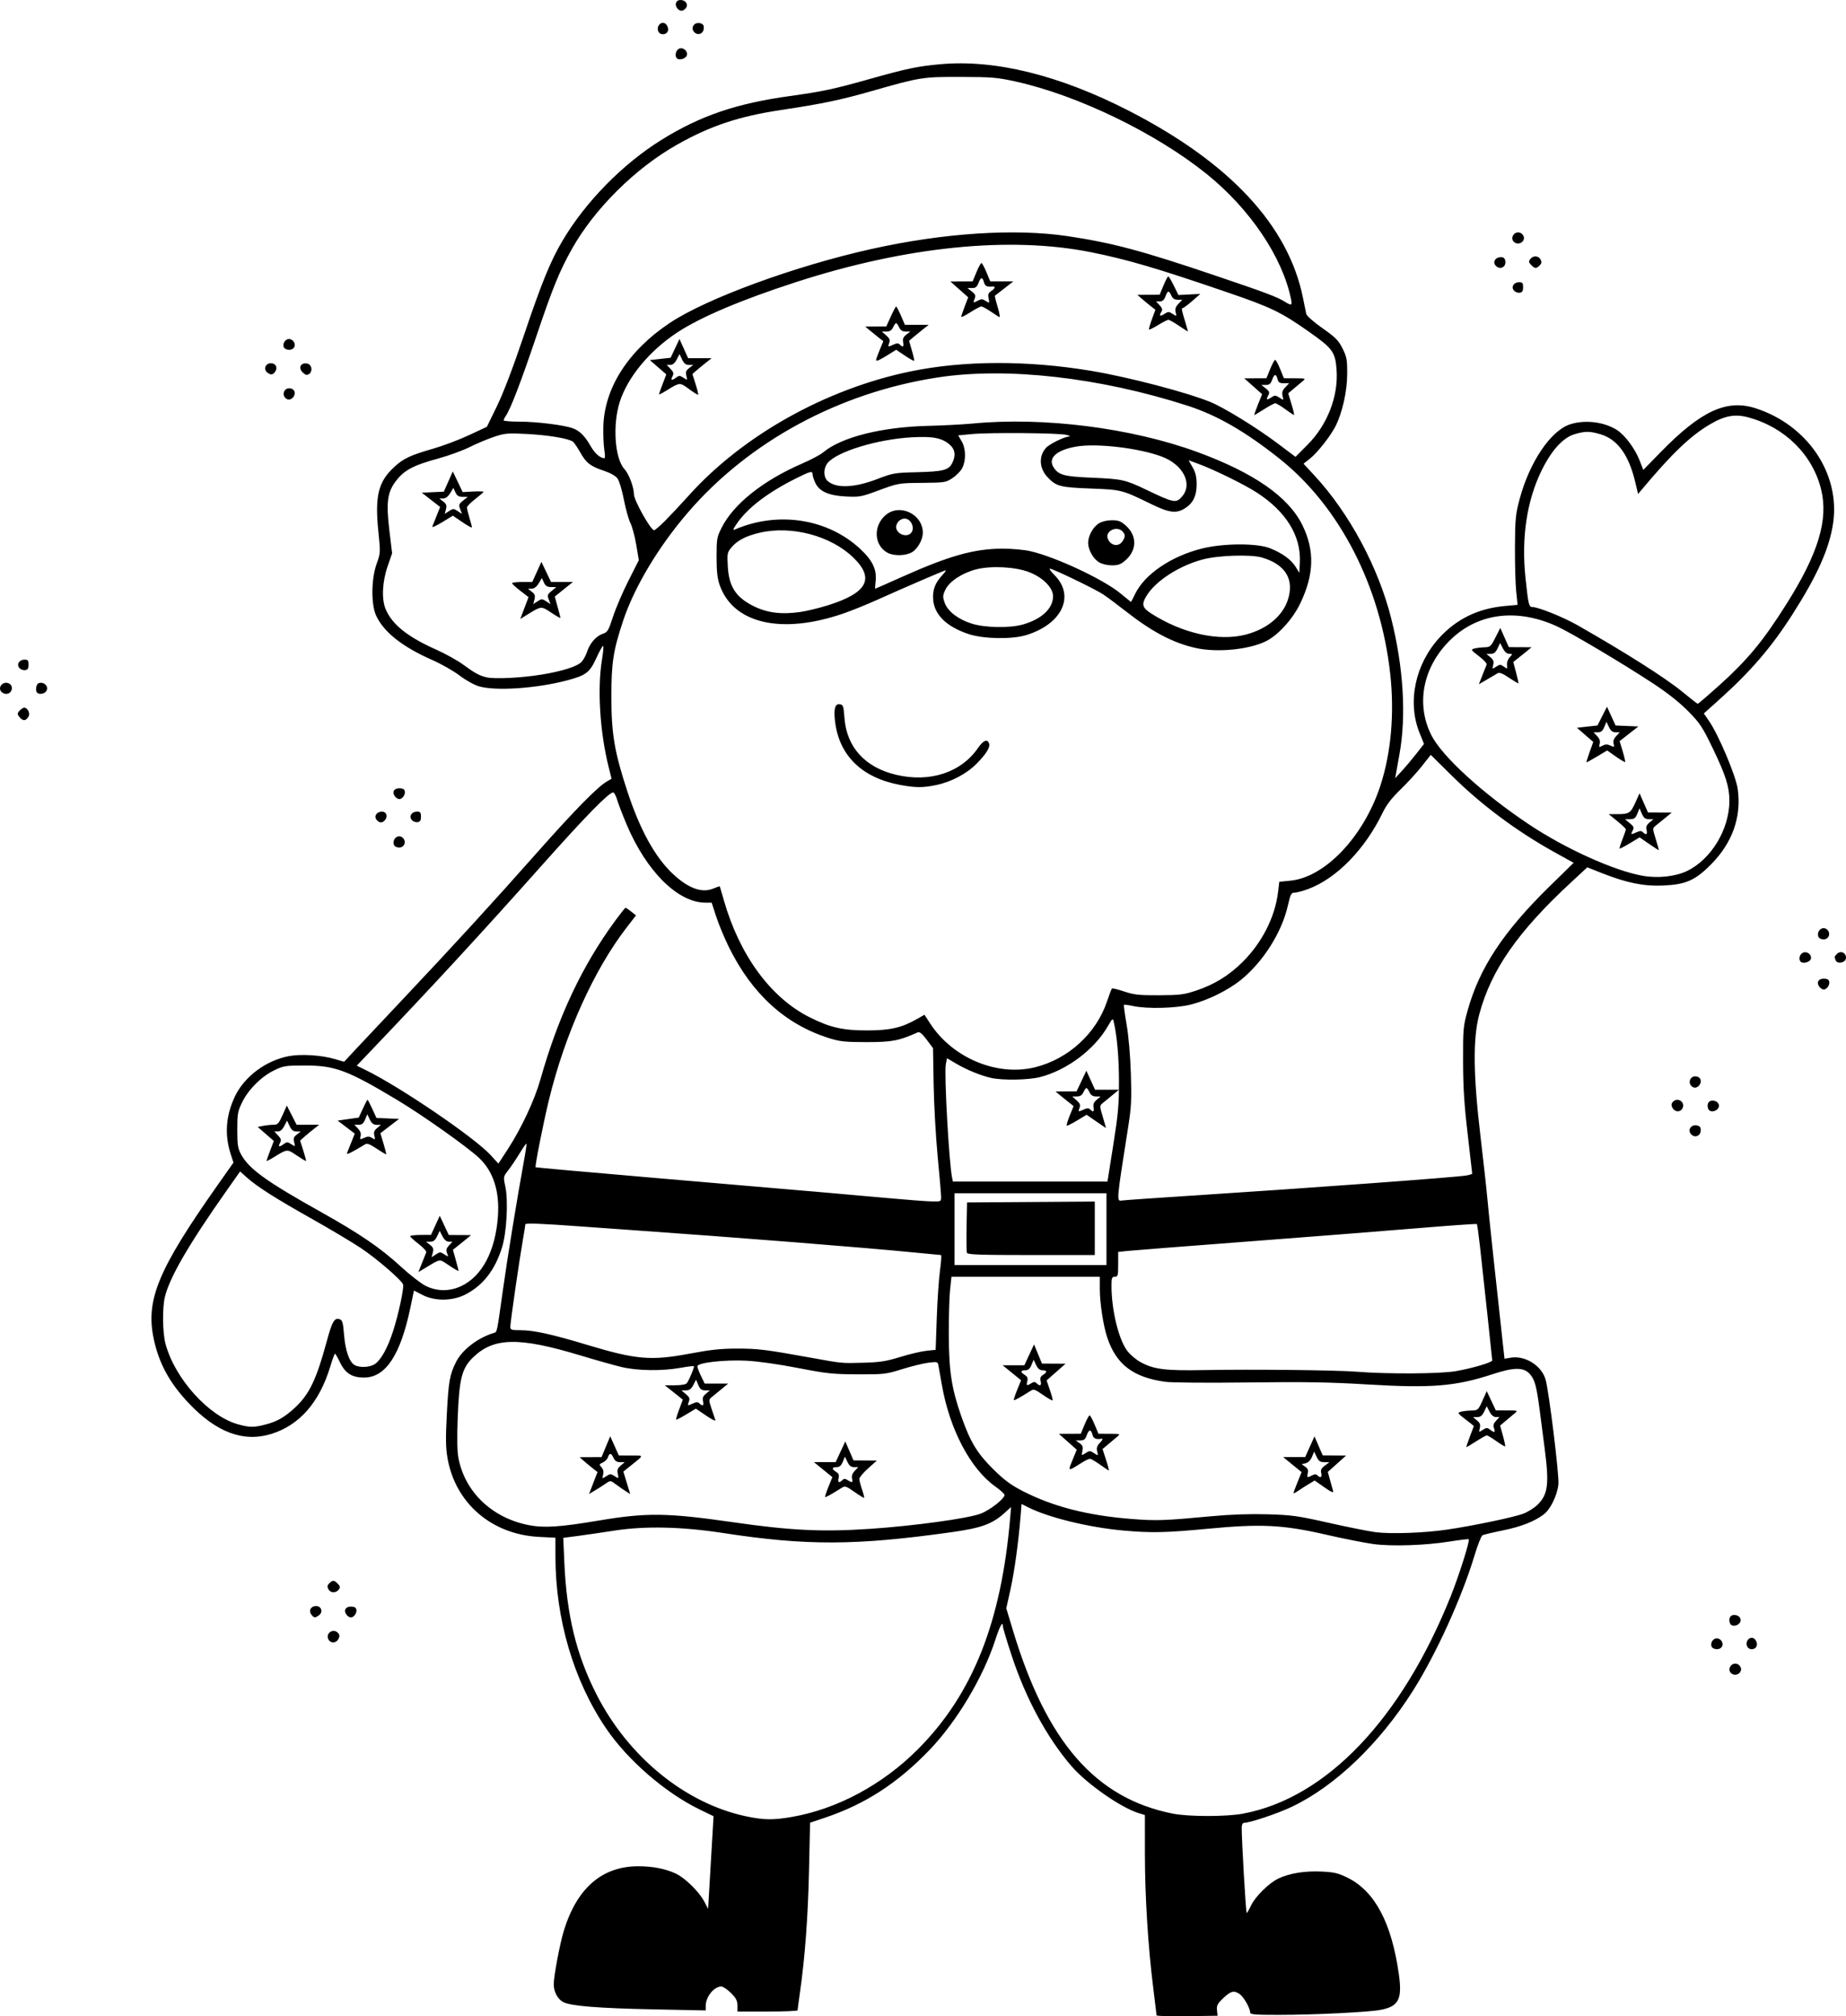 <?xml version="1.0" encoding="UTF-8" standalone="no"?>
<svg
   xmlns:dc="http://purl.org/dc/elements/1.1/"
   xmlns:cc="http://creativecommons.org/ns#"
   xmlns:rdf="http://www.w3.org/1999/02/22-rdf-syntax-ns#"
   xmlns:svg="http://www.w3.org/2000/svg"
   xmlns="http://www.w3.org/2000/svg"
   xmlns:sodipodi="http://sodipodi.sourceforge.net/DTD/sodipodi-0.dtd"
   xmlns:inkscape="http://www.inkscape.org/namespaces/inkscape"
   sodipodi:docname="Waving Santa.svg"
   inkscape:version="1.0 (4035a4fb49, 2020-05-01)"
   id="svg729"
   version="1.1"
   viewBox="0 0 142.975 156.151"
   height="156.151mm"
   width="142.975mm">
  <title
     id="title749">Waving Santa</title>
  <defs
     id="defs723" />
  <sodipodi:namedview
     inkscape:window-maximized="1"
     inkscape:window-y="-9"
     inkscape:window-x="-9"
     inkscape:window-height="1001"
     inkscape:window-width="1920"
     fit-margin-bottom="0"
     fit-margin-right="0"
     fit-margin-left="0"
     fit-margin-top="0"
     inkscape:snap-global="false"
     showgrid="false"
     inkscape:document-rotation="0"
     inkscape:current-layer="layer1"
     inkscape:document-units="mm"
     inkscape:cy="327.78565"
     inkscape:cx="301.88879"
     inkscape:zoom="0.35"
     inkscape:pageshadow="2"
     inkscape:pageopacity="0.0"
     borderopacity="1.0"
     bordercolor="#666666"
     pagecolor="#ffffff"
     id="base" />
  <g
     transform="translate(-25.959,-61.44)"
     id="layer1"
     inkscape:groupmode="layer"
     inkscape:label="Lager 1">
    <path
       id="path747"
       d="m 115.536,217.52 c -10e-4,-0.055 -0.119,-1.031 -0.262,-2.169 -0.399,-3.173 -0.64,-7.063 -0.641,-10.359 l -0.001,-2.987 -0.485,-0.149 c -1.381,-0.424 -4.011,-2.263 -5.191,-3.627 -1.902,-2.199 -3.552,-5.251 -4.655,-8.608 -0.364,-1.107 -0.662,-2.101 -0.662,-2.207 0,-0.488 -0.229,-0.095 -0.584,1.001 -0.943,2.918 -2.986,6.341 -5.092,8.537 -2.48,2.585 -4.989,4.211 -8.117,5.262 l -1.146,0.385 -0.083,3.724 c -0.08,3.581 -0.309,6.671 -0.699,9.415 -0.101,0.711 -0.185,1.337 -0.186,1.39 -9.8e-4,0.053 -1.05,0.097 -2.33,0.097 h -2.328 v -0.468 c 0,-0.371 -0.104,-0.572 -0.502,-0.97 -0.276,-0.276 -0.612,-0.502 -0.747,-0.502 -0.566,0 -1.208,0.798 -1.208,1.502 v 0.351 l -4.061,-0.083 c -4.253,-0.087 -6.369,-0.257 -6.963,-0.559 -0.435,-0.222 -0.746,-0.795 -0.746,-1.375 0,-0.649 0.474,-3.158 0.789,-4.18 1.015,-3.289 2.961,-4.968 5.76,-4.968 1.114,0 2.092,0.19 2.893,0.561 0.72,0.334 1.811,1.402 2.213,2.165 l 0.301,0.572 0.155,-2.651 c 0.085,-1.458 0.18,-3.073 0.211,-3.587 l 0.056,-0.936 -1.069,-0.517 c -2.657,-1.286 -5.579,-3.816 -7.251,-6.276 -2.524,-3.714 -3.928,-8.491 -3.928,-13.364 v -1.411 l -1.261,-0.063 c -3.672,-0.184 -6.487,-2.603 -7.097,-6.1 -0.141,-0.809 -0.152,-1.517 -0.053,-3.427 0.13,-2.516 0.227,-3.057 0.721,-4.033 0.476,-0.941 1.683,-1.864 2.931,-2.24 0.245,-0.074 0.223,0.03 0.69,-3.313 0.339,-2.427 1.134,-7.31 1.609,-9.884 0.143,-0.777 0.241,-1.433 0.216,-1.457 -0.025,-0.025 -0.267,0.32 -0.539,0.766 -0.272,0.446 -0.666,1.032 -0.877,1.302 -0.38,0.488 -0.381,0.497 -0.219,1.261 0.237,1.117 0.103,3.56 -0.259,4.714 -0.553,1.762 -1.478,2.946 -2.846,3.644 -0.999,0.51 -2.364,0.52 -3.317,0.026 l -0.655,-0.34 -0.285,1.36 c -0.76,3.622 -1.902,5.356 -3.542,5.379 -0.949,0.014 -1.491,-0.32 -1.901,-1.173 -0.178,-0.369 -0.352,-0.674 -0.388,-0.676 -0.036,-0.002 -0.201,0.446 -0.367,0.996 -0.837,2.772 -2.382,4.54 -4.56,5.218 -2.162,0.673 -4.272,-0.116 -6.424,-2.403 -1.477,-1.569 -2.288,-3.065 -2.689,-4.959 -0.638,-3.009 0.337,-5.359 4.925,-11.874 l 1.25,-1.774 -0.212,-0.656 c -0.483,-1.497 -0.381,-2.961 0.311,-4.44 0.728,-1.556 2.415,-2.82 4.208,-3.153 0.933,-0.173 2.501,-0.074 3.521,0.223 l 0.744,0.216 0.907,-0.975 c 0.499,-0.536 2.19,-2.334 3.759,-3.995 3.778,-4.001 6.868,-7.378 10.281,-11.233 2.831,-3.199 4.657,-5.062 5.375,-5.487 l 0.391,-0.231 -0.23,-0.924 c -0.674,-2.708 -0.881,-6.043 -0.514,-8.275 0.092,-0.557 0.135,-1.045 0.096,-1.084 -0.039,-0.039 -0.272,0.372 -0.519,0.913 -0.523,1.147 -0.801,1.363 -2.264,1.751 -2.368,0.629 -5.556,0.845 -6.842,0.463 -0.375,-0.111 -1.033,-0.478 -1.5,-0.836 -0.458,-0.351 -1.414,-0.894 -2.124,-1.206 -2.303,-1.014 -3.747,-2.156 -4.337,-3.434 -0.402,-0.869 -0.381,-2.849 0.041,-4.017 0.295,-0.815 0.298,-0.868 0.134,-2.474 -0.283,-2.775 -0.014,-3.876 1.228,-5.02 0.719,-0.662 1.235,-0.904 3.056,-1.43 0.755,-0.218 1.99,-0.686 2.745,-1.039 l 1.373,-0.643 0.776,-1.589 c 0.49,-1.004 1.252,-3.003 2.071,-5.432 1.41,-4.181 2.083,-5.829 3.036,-7.431 1.783,-2.998 4.66,-5.922 7.652,-7.777 3.009,-1.866 5.78,-2.81 9.934,-3.386 2.508,-0.347 3.399,-0.536 6.073,-1.29 2.971,-0.837 3.776,-1.007 5.545,-1.172 4.243,-0.395 9.255,0.84 14.651,3.611 7.813,4.012 12.349,8.892 13.474,14.498 0.107,0.534 0.22,1.086 0.25,1.229 0.031,0.145 0.581,0.629 1.249,1.099 1.022,0.72 1.246,0.946 1.56,1.573 0.329,0.659 0.366,0.861 0.361,2.005 -0.005,1.331 -0.381,2.992 -0.912,4.033 -0.385,0.755 -1.398,2.04 -1.958,2.483 l -0.512,0.405 0.847,0.914 c 2.696,2.911 4.946,7.099 5.941,11.051 0.95,3.778 1.182,7.539 0.647,10.515 -0.096,0.534 -0.211,1.174 -0.255,1.423 l -0.081,0.453 0.534,-0.582 c 0.294,-0.32 0.796,-0.917 1.116,-1.327 l 0.582,-0.745 -0.35,-0.872 c -0.957,-2.383 -0.329,-5.334 1.573,-7.385 1.336,-1.441 2.996,-2.239 5.04,-2.424 l 0.987,-0.089 -0.109,-1.048 c -0.06,-0.576 -0.103,-2.125 -0.096,-3.441 0.012,-2.152 0.048,-2.522 0.356,-3.683 0.76,-2.861 2.393,-5.297 3.89,-5.802 1.165,-0.393 2.719,-0.198 3.704,0.466 0.602,0.406 1.358,1.436 1.703,2.319 l 0.287,0.737 1.361,-1.393 c 3.109,-3.182 5.101,-4.1 7.333,-3.382 4.017,1.292 6.564,5.056 6.011,8.881 -0.283,1.958 -1.219,4.059 -3.157,7.091 -1.644,2.571 -3.252,4.435 -5.773,6.692 l -1.086,0.972 0.409,0.595 c 0.739,1.074 2.068,4.224 2.213,5.244 0.307,2.165 -0.401,4.172 -2.064,5.851 -1.239,1.251 -1.963,1.566 -3.773,1.64 -1.444,0.06 -2.793,-0.218 -4.675,-0.962 l -1.138,-0.45 -1.255,1.163 c -4.133,3.829 -6.186,6.779 -7.107,10.21 -0.502,1.87 -0.474,4.688 0.093,9.468 0.232,1.956 0.47,4.11 0.529,4.785 0.091,1.049 0.619,5.999 1.176,11.033 l 0.155,1.398 0.48,-0.081 c 1.113,-0.188 2.388,0.609 2.698,1.686 0.269,0.935 1.07,7.468 0.996,8.123 -0.099,0.874 -0.614,1.928 -1.137,2.327 -0.722,0.55 -1.769,0.958 -3.211,1.249 -0.747,0.151 -1.437,0.316 -1.533,0.367 -0.096,0.051 -0.376,0.761 -0.622,1.578 -0.979,3.254 -2.987,7.663 -4.768,10.47 -2.621,4.131 -6.046,7.404 -9.412,8.996 -1.081,0.511 -3.217,1.226 -3.663,1.226 -0.109,0 -0.181,0.14 -0.182,0.356 -0.007,0.953 0.321,6.628 0.384,6.625 0.039,-0.002 0.185,-0.249 0.323,-0.55 0.328,-0.713 1.405,-1.778 2.147,-2.124 0.875,-0.408 2.044,-0.595 3.337,-0.533 0.97,0.046 1.286,0.121 1.997,0.471 2.119,1.043 3.422,3.492 3.983,7.488 0.272,1.94 -0.013,2.488 -1.433,2.755 -0.954,0.179 -5.103,0.382 -7.857,0.384 -1.923,0.001 -2.231,-0.026 -2.231,-0.197 0,-0.327 -0.493,-1.192 -0.803,-1.409 -0.44,-0.309 -0.689,-0.249 -1.272,0.305 -0.45,0.428 -0.527,0.575 -0.49,0.938 l 0.043,0.43 -2.36,0.035 c -1.298,0.019 -2.361,-0.01 -2.362,-0.065 z M 87.292,202.152 c 3.505,-0.611 7.012,-2.491 9.739,-5.22 4.264,-4.267 6.493,-9.87 7.174,-18.029 l 0.063,-0.751 -0.501,0.453 c -0.962,0.869 -1.794,1.171 -4.137,1.499 -7.394,1.037 -11.22,1.051 -17.655,0.061 -3.204,-0.493 -6.043,-0.557 -8.407,-0.191 -0.996,0.154 -2.3,0.344 -2.897,0.423 l -1.086,0.142 0.079,1.839 c 0.179,4.136 0.925,7.208 2.503,10.303 2.462,4.826 6.866,8.417 11.553,9.418 1.379,0.295 2.122,0.306 3.572,0.053 z m 34.969,-0.26 c 6.423,-1.218 12.234,-7.304 16.049,-16.806 0.652,-1.624 1.527,-4.393 1.403,-4.439 -0.062,-0.023 -0.711,0.054 -1.442,0.172 -1.909,0.307 -4.506,0.393 -5.948,0.199 -0.661,-0.089 -2.337,-0.422 -3.724,-0.74 -3.293,-0.754 -4.984,-0.836 -9.119,-0.442 -3.206,0.306 -4.391,0.33 -6.531,0.135 -2.699,-0.246 -5.814,-1.011 -7.394,-1.815 l -0.474,-0.241 -0.081,0.999 c -0.164,2.016 -0.477,4.268 -0.786,5.657 l -0.317,1.424 0.525,1.739 c 2.604,8.628 6.398,12.975 12.36,14.16 1.248,0.248 4.171,0.248 5.479,0 z m 15.78,-21.992 c 2.019,-0.297 5.142,-0.95 5.895,-1.231 0.364,-0.136 0.874,-0.46 1.134,-0.72 0.781,-0.781 0.881,-1.587 0.533,-4.27 -0.109,-0.839 -0.285,-2.195 -0.391,-3.011 -0.241,-1.853 -0.378,-2.367 -0.745,-2.794 -0.482,-0.56 -1.227,-0.562 -2.909,-0.009 -2.859,0.941 -4.724,1.092 -9.725,0.791 -2.911,-0.175 -4.851,-0.207 -9.225,-0.152 -3.148,0.04 -5.911,0.018 -6.402,-0.051 -2.482,-0.346 -3.785,-1.338 -4.485,-3.414 -0.309,-0.916 -0.58,-2.683 -0.581,-3.783 v -0.938 h -5.744 -5.744 l -0.108,1.002 c -0.059,0.551 -0.104,2.137 -0.099,3.524 0.011,2.805 0.217,4.139 0.974,6.297 0.687,1.958 1.217,2.839 2.436,4.05 0.857,0.851 1.37,1.235 2.271,1.702 2.356,1.22 5.058,1.916 8.472,2.183 1.931,0.151 2.525,0.131 6.266,-0.218 1.42,-0.132 2.922,-0.183 4.268,-0.144 1.881,0.054 2.329,0.117 4.762,0.665 1.477,0.333 3.106,0.658 3.621,0.723 1.192,0.15 3.777,0.056 5.528,-0.202 z m -11.899,-2.827 c 0,-0.042 0.141,-0.424 0.314,-0.85 l 0.314,-0.774 -0.714,-0.582 -0.714,-0.582 h 0.852 0.852 l 0.361,-0.802 0.361,-0.802 0.318,0.735 0.318,0.735 0.905,0.008 0.905,0.008 -0.708,0.634 -0.708,0.634 0.172,0.621 c 0.095,0.342 0.203,0.727 0.24,0.856 0.05,0.172 -0.13,0.096 -0.68,-0.29 l -0.748,-0.524 -0.466,0.28 c -0.256,0.154 -0.626,0.39 -0.821,0.525 -0.196,0.135 -0.356,0.211 -0.356,0.169 z m 1.445,-1.376 c 0.191,-0.102 0.303,-0.102 0.405,0 0.239,0.239 0.38,0.157 0.298,-0.171 -0.061,-0.242 0.001,-0.372 0.277,-0.578 l 0.355,-0.265 -0.397,-0.004 c -0.316,-0.003 -0.436,-0.087 -0.59,-0.412 l -0.193,-0.408 -0.17,0.41 c -0.103,0.248 -0.293,0.441 -0.483,0.489 l -0.313,0.079 0.275,0.193 c 0.201,0.141 0.255,0.276 0.198,0.502 -0.087,0.347 -0.04,0.37 0.338,0.167 z m -18.56,-1.181 0.327,-0.804 -0.692,-0.614 -0.692,-0.614 0.849,-0.004 0.849,-0.004 0.295,-0.711 c 0.162,-0.391 0.337,-0.711 0.388,-0.711 0.051,0 0.226,0.32 0.388,0.711 l 0.295,0.711 0.861,0.004 c 0.856,0.004 0.859,0.006 0.573,0.244 -0.158,0.132 -0.474,0.397 -0.702,0.589 l -0.414,0.348 0.27,0.83 c 0.148,0.456 0.246,0.83 0.217,0.83 -0.029,0 -0.336,-0.204 -0.683,-0.453 -0.347,-0.249 -0.697,-0.453 -0.779,-0.453 -0.082,0 -0.366,0.136 -0.631,0.303 -1.111,0.698 -1.088,0.704 -0.719,-0.203 z m 1.667,-0.536 c 0.33,0.216 0.331,0.216 0.243,-0.134 -0.067,-0.268 -0.016,-0.427 0.219,-0.679 0.211,-0.226 0.246,-0.32 0.113,-0.301 -0.444,0.063 -0.623,-0.021 -0.7,-0.326 -0.109,-0.433 -0.28,-0.408 -0.445,0.065 -0.106,0.305 -0.212,0.388 -0.494,0.388 h -0.359 l 0.3,0.21 c 0.24,0.168 0.285,0.288 0.223,0.597 -0.077,0.386 -0.077,0.386 0.246,0.175 0.3,-0.196 0.347,-0.196 0.654,0.005 z m 29.103,-1.27 c 0.173,-0.44 0.314,-0.812 0.314,-0.827 0,-0.014 -0.294,-0.251 -0.654,-0.525 -0.613,-0.467 -0.635,-0.504 -0.356,-0.583 0.164,-0.046 0.533,-0.09 0.819,-0.097 0.505,-0.013 0.53,-0.035 0.855,-0.757 l 0.335,-0.744 0.351,0.744 0.351,0.744 0.864,0.004 c 0.859,0.004 0.862,0.006 0.576,0.244 -0.158,0.132 -0.472,0.395 -0.698,0.585 l -0.41,0.345 0.218,0.785 c 0.12,0.432 0.198,0.805 0.174,0.829 -0.024,0.024 -0.328,-0.158 -0.675,-0.404 -0.347,-0.247 -0.681,-0.448 -0.743,-0.448 -0.062,0 -0.431,0.204 -0.82,0.453 -0.389,0.249 -0.731,0.453 -0.76,0.453 -0.029,0 0.089,-0.36 0.261,-0.801 z m 1.56,-0.555 c 0.347,0.263 0.443,0.233 0.316,-0.1 -0.084,-0.22 -0.046,-0.362 0.156,-0.582 l 0.267,-0.291 h -0.278 c -0.182,0 -0.352,-0.144 -0.494,-0.419 l -0.217,-0.419 -0.198,0.419 c -0.146,0.309 -0.285,0.42 -0.53,0.423 l -0.332,0.004 0.305,0.254 c 0.237,0.198 0.286,0.331 0.219,0.597 -0.085,0.338 -0.081,0.34 0.229,0.137 0.274,-0.179 0.347,-0.183 0.557,-0.024 z m -34.605,-2.678 c -0.624,-0.439 -0.731,-0.475 -0.97,-0.324 -0.822,0.519 -1.257,0.76 -1.299,0.718 -0.025,-0.026 0.09,-0.382 0.257,-0.791 l 0.303,-0.744 -0.714,-0.582 -0.714,-0.582 h 0.841 0.841 l 0.375,-0.806 0.375,-0.806 0.307,0.741 0.307,0.741 0.914,0.005 0.914,0.005 -0.735,0.648 -0.735,0.648 0.252,0.731 c 0.138,0.402 0.236,0.767 0.217,0.811 -0.019,0.043 -0.35,-0.143 -0.736,-0.414 z m -0.917,-0.91 c 0.2,-0.125 0.287,-0.125 0.412,0 0.257,0.257 0.399,0.182 0.313,-0.163 -0.06,-0.238 -0.013,-0.363 0.18,-0.484 0.345,-0.216 0.33,-0.359 -0.039,-0.359 -0.209,0 -0.358,-0.123 -0.493,-0.408 l -0.193,-0.408 -0.169,0.408 c -0.123,0.296 -0.253,0.408 -0.477,0.408 -0.38,0 -0.394,0.142 -0.037,0.365 0.201,0.125 0.25,0.25 0.192,0.484 -0.09,0.357 -0.045,0.38 0.312,0.156 z m -12.544,11.28 c 3.487,-0.238 7.606,-0.802 8.616,-1.18 0.725,-0.271 1.867,-1.167 1.855,-1.455 -0.003,-0.08 -0.333,-0.378 -0.732,-0.663 -1.911,-1.362 -3.519,-4.418 -4.116,-7.825 -0.118,-0.676 -0.241,-1.366 -0.273,-1.534 -0.055,-0.291 -0.092,-0.301 -0.778,-0.215 -0.396,0.05 -1.31,0.274 -2.031,0.499 -1.256,0.392 -1.401,0.409 -3.445,0.401 -1.918,-0.007 -2.389,-0.057 -4.656,-0.497 -1.511,-0.293 -3.107,-0.517 -3.981,-0.56 -1.692,-0.083 -3.779,0.157 -3.779,0.433 0,0.095 0.128,0.435 0.284,0.757 l 0.284,0.585 h 0.909 0.909 l -0.509,0.42 c -0.28,0.231 -0.621,0.512 -0.759,0.624 -0.244,0.198 -0.244,0.221 -0.019,0.905 0.127,0.386 0.261,0.783 0.298,0.883 0.037,0.1 -0.289,-0.061 -0.723,-0.356 l -0.79,-0.537 -0.744,0.448 c -0.409,0.247 -0.764,0.429 -0.787,0.405 -0.024,-0.024 0.083,-0.381 0.238,-0.795 l 0.281,-0.751 -0.309,-0.251 c -0.17,-0.138 -0.484,-0.389 -0.697,-0.557 l -0.388,-0.307 0.793,-0.001 c 0.482,-10e-4 0.84,-0.065 0.913,-0.163 0.186,-0.25 0.605,-1.257 0.546,-1.314 -0.029,-0.028 -0.489,0.028 -1.023,0.124 -1.439,0.259 -3.364,0.232 -4.591,-0.063 -0.569,-0.137 -1.999,-0.54 -3.178,-0.896 -4.8,-1.449 -6.74,-1.404 -8.355,0.196 -0.823,0.815 -1.03,1.647 -1.143,4.575 -0.061,1.594 -0.044,2.646 0.052,3.161 0.493,2.633 2.595,4.648 5.433,5.207 1.199,0.236 2.414,0.158 5.445,-0.352 3.704,-0.623 5.307,-0.602 10.427,0.136 4.421,0.637 6.899,0.757 10.526,0.51 z m -1.154,-2.865 c -0.625,-0.443 -0.731,-0.479 -0.97,-0.327 -0.822,0.519 -1.257,0.76 -1.299,0.718 -0.025,-0.026 0.09,-0.382 0.257,-0.791 l 0.303,-0.744 -0.714,-0.582 -0.714,-0.582 h 0.841 0.841 l 0.373,-0.801 0.373,-0.801 0.318,0.734 0.318,0.734 0.905,0.006 0.905,0.006 -0.682,0.61 c -0.375,0.336 -0.68,0.702 -0.679,0.814 0.001,0.112 0.096,0.479 0.211,0.815 0.115,0.337 0.187,0.629 0.162,0.649 -0.026,0.021 -0.363,-0.186 -0.748,-0.46 z m -0.938,-0.914 c 0.125,-0.125 0.212,-0.125 0.412,0 0.359,0.224 0.427,0.199 0.342,-0.129 -0.05,-0.192 0.016,-0.385 0.201,-0.582 l 0.277,-0.294 h -0.322 c -0.235,0 -0.375,-0.111 -0.516,-0.408 l -0.193,-0.408 -0.169,0.408 c -0.123,0.296 -0.253,0.408 -0.477,0.408 -0.38,0 -0.394,0.142 -0.037,0.365 0.201,0.125 0.25,0.25 0.192,0.484 -0.086,0.341 0.039,0.408 0.291,0.156 z m -19.29,0.225 0.328,-0.849 -0.367,-0.288 c -0.202,-0.158 -0.513,-0.417 -0.693,-0.575 l -0.326,-0.287 0.85,-0.004 0.85,-0.004 0.335,-0.808 0.335,-0.808 0.333,0.744 0.333,0.744 0.939,0.004 c 1.052,0.005 1.061,-0.075 -0.09,0.847 l -0.497,0.399 0.265,0.869 0.265,0.869 -0.342,-0.217 c -0.188,-0.12 -0.532,-0.359 -0.764,-0.531 -0.419,-0.312 -0.425,-0.312 -0.776,-0.07 -0.195,0.134 -0.568,0.373 -0.83,0.53 l -0.476,0.286 0.328,-0.849 z m 1.656,-0.533 c 0.319,0.209 0.32,0.209 0.243,-0.178 -0.061,-0.307 -0.013,-0.441 0.229,-0.643 l 0.307,-0.256 -0.358,-0.004 c -0.254,-0.003 -0.401,-0.098 -0.506,-0.328 -0.179,-0.393 -0.319,-0.411 -0.432,-0.057 -0.046,0.147 -0.225,0.331 -0.398,0.409 -0.292,0.133 -0.299,0.158 -0.103,0.375 0.14,0.155 0.182,0.343 0.126,0.566 -0.083,0.331 -0.081,0.332 0.243,0.12 0.302,-0.198 0.352,-0.198 0.647,-0.004 z m -27.031,-4 c 0.884,-0.23 1.459,-0.558 2.247,-1.282 1.129,-1.037 1.678,-2.177 2.489,-5.168 0.417,-1.538 0.587,-1.831 0.99,-1.703 0.219,0.069 0.269,0.244 0.347,1.21 0.099,1.228 0.416,2.125 0.829,2.346 0.426,0.228 1.244,0.168 1.607,-0.118 0.48,-0.378 0.954,-1.258 1.372,-2.549 0.392,-1.209 0.84,-3.285 0.769,-3.566 -0.081,-0.322 -2.056,-2.026 -3.308,-2.856 -0.693,-0.459 -2.425,-1.489 -3.847,-2.289 -2.756,-1.55 -4.192,-2.466 -4.983,-3.181 l -0.489,-0.442 -1.028,1.459 c -2.954,4.193 -4.44,6.754 -4.802,8.274 -0.202,0.848 -0.177,2.748 0.046,3.596 0.713,2.709 3.365,5.649 5.648,6.263 0.903,0.243 1.195,0.244 2.113,0.004 z m 33.11,-1.634 c 0.255,-0.116 0.369,-0.116 0.485,0 0.248,0.248 0.369,0.174 0.282,-0.172 -0.061,-0.244 -0.006,-0.386 0.224,-0.578 l 0.305,-0.254 -0.362,-0.004 c -0.282,-0.003 -0.4,-0.095 -0.535,-0.415 l -0.173,-0.411 -0.212,0.411 c -0.158,0.306 -0.302,0.412 -0.565,0.415 l -0.352,0.005 0.342,0.286 c 0.274,0.23 0.32,0.344 0.231,0.577 -0.129,0.336 -0.115,0.342 0.331,0.139 z m 59.066,-2.496 c 1.272,-0.222 2.824,-0.679 2.824,-0.832 0,-0.107 -0.627,-5.936 -0.958,-8.912 -0.098,-0.875 -0.203,-1.618 -0.235,-1.649 -0.032,-0.032 -2.119,0.115 -4.638,0.325 -2.519,0.21 -8.451,0.676 -13.181,1.034 -4.731,0.359 -8.906,0.685 -9.28,0.726 l -0.679,0.074 v 0.961 c 0,0.874 -0.023,0.961 -0.259,0.961 -0.227,0 -0.259,0.086 -0.259,0.702 0,1.88 0.554,4.16 1.227,5.044 0.22,0.29 0.684,0.681 1.031,0.87 1.023,0.556 1.91,0.668 4.855,0.612 3.754,-0.071 10.294,-0.001 11.899,0.128 2.364,0.189 6.448,0.166 7.652,-0.044 z m -43.026,-1.098 c 0.711,-0.221 1.619,-0.436 2.018,-0.479 l 0.725,-0.077 0.086,-2.473 c 0.048,-1.36 0.16,-3.012 0.25,-3.67 0.09,-0.658 0.126,-1.196 0.08,-1.196 -0.046,0 -0.95,-0.086 -2.009,-0.192 -3.793,-0.378 -13.748,-1.167 -22.102,-1.753 -1.067,-0.075 -2.668,-0.189 -3.557,-0.254 -3.307,-0.242 -4.527,-0.29 -4.527,-0.179 -1e-4,0.062 -0.087,0.608 -0.194,1.213 -0.268,1.523 -0.97,6.38 -0.97,6.712 0,0.247 0.074,0.272 0.808,0.275 1.016,0.003 2.424,0.314 5.141,1.133 3.809,1.149 4.947,1.246 7.957,0.678 1.611,-0.304 2.423,-0.39 3.683,-0.388 1.611,0.002 2.189,0.073 5.626,0.695 2.536,0.459 2.421,0.448 4.139,0.399 1.293,-0.037 1.768,-0.111 2.845,-0.446 z m -34.016,-5.484 c 1.626,-0.761 2.659,-2.712 2.855,-5.395 0.142,-1.946 -0.355,-3.497 -1.454,-4.532 -0.91,-0.857 -4.353,-3.295 -6.323,-4.479 -3.864,-2.321 -4.84,-2.686 -7.171,-2.684 -1.523,10e-4 -1.662,0.024 -2.393,0.38 -0.989,0.483 -1.98,1.472 -2.465,2.464 -0.347,0.709 -0.38,0.894 -0.38,2.134 0,1.15 0.043,1.439 0.284,1.888 0.607,1.135 1.95,2.105 6.222,4.494 2.964,1.658 4.607,2.78 6.153,4.204 0.702,0.647 1.572,1.323 1.933,1.503 0.866,0.432 1.847,0.44 2.74,0.022 z m -3.03,-1.782 c 0.152,-0.382 0.303,-0.76 0.335,-0.84 0.032,-0.08 -0.233,-0.371 -0.59,-0.647 -0.357,-0.275 -0.651,-0.544 -0.655,-0.598 -0.003,-0.053 0.358,-0.099 0.803,-0.101 l 0.808,-0.004 0.34,-0.74 0.34,-0.74 0.349,0.744 0.349,0.744 0.864,0.004 0.864,0.004 -0.323,0.27 c -0.178,0.148 -0.494,0.404 -0.703,0.567 l -0.38,0.298 0.218,0.784 c 0.12,0.431 0.218,0.815 0.218,0.852 0,0.037 -0.326,-0.149 -0.725,-0.413 -0.806,-0.535 -0.612,-0.557 -1.899,0.215 l -0.489,0.294 0.276,-0.694 z m 1.738,-0.681 c 0.32,0.21 0.323,0.209 0.208,-0.094 -0.091,-0.239 -0.058,-0.372 0.15,-0.598 l 0.267,-0.291 h -0.278 c -0.182,0 -0.352,-0.144 -0.494,-0.419 l -0.217,-0.419 -0.198,0.419 c -0.147,0.31 -0.284,0.419 -0.53,0.422 l -0.332,0.003 0.309,0.238 c 0.249,0.191 0.292,0.309 0.219,0.599 l -0.091,0.361 0.331,-0.217 c 0.308,-0.202 0.354,-0.202 0.656,-0.004 z m -13.776,-7.237 c 0,-0.033 0.128,-0.395 0.284,-0.803 l 0.284,-0.743 -0.625,-0.543 -0.625,-0.543 0.422,-0.084 c 0.232,-0.046 0.59,-0.084 0.796,-0.084 0.33,0 0.412,-0.087 0.706,-0.744 l 0.332,-0.744 0.38,0.744 0.38,0.744 0.871,0.001 0.871,0.001 -0.45,0.354 c -0.248,0.195 -0.579,0.471 -0.736,0.613 l -0.286,0.259 0.246,0.771 c 0.135,0.424 0.23,0.786 0.212,0.805 -0.019,0.019 -0.343,-0.174 -0.721,-0.429 -0.754,-0.508 -0.722,-0.511 -1.788,0.146 -0.302,0.186 -0.55,0.311 -0.55,0.278 z m 1.349,-1.316 c 0.221,-0.167 0.287,-0.165 0.567,0.019 0.315,0.206 0.317,0.205 0.226,-0.155 -0.073,-0.291 -0.031,-0.409 0.209,-0.594 l 0.3,-0.231 -0.332,-0.003 c -0.246,-0.002 -0.384,-0.111 -0.53,-0.422 l -0.198,-0.419 -0.216,0.419 c -0.142,0.275 -0.312,0.419 -0.494,0.419 h -0.278 l 0.292,0.311 c 0.242,0.257 0.267,0.358 0.147,0.582 -0.168,0.314 -0.048,0.343 0.308,0.073 z m 4.886,0.709 c 0.041,-0.103 0.193,-0.485 0.338,-0.848 l 0.263,-0.66 -0.663,-0.504 -0.663,-0.504 0.818,-0.117 0.818,-0.117 0.316,-0.691 c 0.174,-0.38 0.337,-0.691 0.362,-0.691 0.025,0 0.191,0.317 0.369,0.705 l 0.323,0.705 0.873,0.038 0.873,0.038 -0.721,0.555 -0.721,0.555 0.241,0.796 c 0.133,0.438 0.225,0.812 0.206,0.832 -0.019,0.019 -0.347,-0.175 -0.729,-0.431 -0.518,-0.349 -0.745,-0.435 -0.898,-0.341 -1.047,0.64 -1.473,0.846 -1.407,0.68 z m 1.94,-1.171 c 0.248,0.155 0.26,0.143 0.18,-0.177 -0.066,-0.265 -0.018,-0.399 0.209,-0.589 l 0.295,-0.246 -0.332,-0.004 c -0.244,-0.003 -0.384,-0.113 -0.526,-0.413 l -0.193,-0.408 -0.169,0.408 c -0.127,0.307 -0.251,0.408 -0.499,0.408 h -0.33 l 0.277,0.294 c 0.187,0.199 0.252,0.389 0.2,0.587 -0.072,0.276 -0.057,0.283 0.273,0.133 0.279,-0.127 0.403,-0.126 0.615,0.007 z m 56.882,7.062 v -2.781 h -5.885 -5.885 v 2.781 2.781 h 5.885 5.885 z m -10.807,1.837 c -0.035,-0.092 -0.048,-1.009 -0.028,-2.037 l 0.036,-1.869 4.947,-0.034 4.947,-0.034 v 2.071 2.071 h -4.919 c -3.909,0 -4.932,-0.034 -4.983,-0.168 z m -1.999,-4.327 c -9.8e-4,-0.196 -0.121,-1.607 -0.268,-3.136 -0.146,-1.529 -0.287,-4.043 -0.313,-5.585 l -0.047,-2.805 -0.491,-0.658 c -0.347,-0.465 -0.549,-0.632 -0.688,-0.569 -1.455,0.653 -1.997,0.757 -3.948,0.757 -1.673,0 -2.073,-0.042 -2.91,-0.303 -3.387,-1.059 -5.975,-3.407 -7.771,-7.05 -0.346,-0.701 -0.787,-1.763 -0.982,-2.36 l -0.354,-1.086 h -0.486 c -2.131,0 -4.582,-2.439 -6.111,-6.079 -0.314,-0.747 -0.643,-1.605 -0.731,-1.908 -0.089,-0.302 -0.225,-0.55 -0.304,-0.55 -0.331,0 -2.14,1.85 -5.494,5.617 -4.74,5.324 -8.523,9.427 -13.493,14.631 l -0.871,0.912 0.704,0.345 c 2.684,1.316 8.423,5.223 9.662,6.577 l 0.607,0.663 0.706,-1.083 c 1.068,-1.639 2.094,-3.831 2.552,-5.45 1.373,-4.855 3.225,-8.783 5.789,-12.278 0.403,-0.55 0.763,-1.002 0.798,-1.004 0.036,-0.002 0.232,0.131 0.438,0.295 l 0.373,0.298 -0.731,0.946 c -2.527,3.271 -4.774,8.255 -6.009,13.33 -0.438,1.798 -1.105,5.17 -1.035,5.229 0.025,0.021 4.236,0.397 9.357,0.836 14.715,1.261 15.249,1.307 17.978,1.556 1.423,0.13 2.921,0.244 3.33,0.253 0.729,0.016 0.744,0.01 0.742,-0.339 z m 19.338,-0.101 c 9.45,-0.613 20.335,-1.41 21.308,-1.561 0.267,-0.041 0.485,-0.11 0.485,-0.154 0,-0.043 -0.157,-1.421 -0.35,-3.06 -0.268,-2.282 -0.351,-3.604 -0.356,-5.633 -0.006,-2.517 0.012,-2.717 0.355,-3.945 0.922,-3.303 2.775,-6.109 6.335,-9.594 l 1.873,-1.834 -1.439,-0.797 c -2.953,-1.634 -5.691,-3.672 -7.99,-5.945 l -1.636,-1.618 -0.692,0.878 c -0.381,0.483 -1.126,1.298 -1.656,1.811 -0.695,0.673 -1.082,1.178 -1.389,1.813 -1.366,2.826 -3.578,5.086 -5.769,5.893 -0.412,0.152 -0.88,0.276 -1.041,0.276 -0.259,0 -0.318,0.115 -0.52,1.002 -0.473,2.082 -1.915,4.362 -3.645,5.761 -0.988,0.799 -2.562,1.575 -3.864,1.903 -1.162,0.293 -3.383,0.35 -4.476,0.116 -0.364,-0.078 -0.684,-0.12 -0.711,-0.093 -0.027,0.027 0.066,0.717 0.207,1.532 0.153,0.89 0.285,2.414 0.329,3.811 0.063,1.988 0.033,2.583 -0.202,4.074 -0.922,5.841 -0.919,5.806 -0.493,5.737 0.16,-0.026 2.561,-0.194 5.335,-0.374 z m -6.009,-3.908 c 0.38,-2.39 0.447,-3.134 0.445,-4.947 -0.002,-1.846 -0.155,-3.568 -0.411,-4.633 -0.065,-0.271 -0.107,-0.239 -0.435,0.336 -1.038,1.817 -3.164,3.421 -5.252,3.962 -0.894,0.232 -2.901,0.268 -3.795,0.07 -0.808,-0.18 -1.874,-0.615 -2.716,-1.108 l -0.711,-0.417 -0.092,0.475 c -0.137,0.701 0.25,7.66 0.489,8.785 l 0.062,0.291 h 5.985 5.985 z m -1.324,-1.85 -0.736,-0.511 -0.745,0.449 c -0.41,0.247 -0.77,0.424 -0.8,0.393 -0.03,-0.03 0.078,-0.384 0.24,-0.785 l 0.296,-0.729 -0.376,-0.295 c -0.207,-0.162 -0.522,-0.416 -0.699,-0.565 l -0.323,-0.27 0.814,-0.004 0.814,-0.004 0.379,-0.8 0.379,-0.8 0.337,0.736 0.337,0.736 h 0.925 0.925 l -0.509,0.42 c -0.28,0.231 -0.62,0.51 -0.755,0.62 -0.241,0.196 -0.241,0.216 0.014,1.067 0.143,0.477 0.251,0.864 0.24,0.86 -0.011,-0.003 -0.351,-0.237 -0.756,-0.518 z m -0.947,-0.921 c 0.255,-0.116 0.369,-0.116 0.485,0 0.238,0.238 0.328,0.179 0.261,-0.171 -0.044,-0.231 0.026,-0.396 0.244,-0.578 l 0.306,-0.255 -0.358,-0.004 c -0.254,-0.003 -0.401,-0.098 -0.506,-0.328 -0.081,-0.178 -0.187,-0.323 -0.235,-0.323 -0.048,0 -0.154,0.145 -0.235,0.323 -0.105,0.23 -0.251,0.325 -0.506,0.327 l -0.358,0.004 0.335,0.295 c 0.261,0.23 0.312,0.358 0.231,0.578 -0.121,0.328 -0.107,0.333 0.337,0.131 z m -3.743,-3.278 c 2.561,-0.651 4.701,-2.618 5.531,-5.084 0.174,-0.517 0.346,-0.969 0.382,-1.005 0.036,-0.036 0.465,0.068 0.954,0.232 0.765,0.256 1.139,0.296 2.699,0.289 1.602,-0.007 1.93,-0.048 2.845,-0.352 1.437,-0.478 2.554,-1.164 3.628,-2.229 1.488,-1.475 2.5,-3.46 2.735,-5.366 l 0.103,-0.84 0.865,-0.086 c 2.688,-0.266 5.676,-3.421 6.961,-7.351 0.831,-2.54 1.101,-5.581 0.768,-8.638 -0.741,-6.803 -3.924,-12.994 -8.584,-16.696 -2.648,-2.104 -4.834,-3.363 -7.115,-4.098 -6.809,-2.195 -13.999,-3.009 -19.343,-2.19 -7.623,1.168 -14.613,4.947 -19.359,10.464 -2.283,2.654 -4.144,5.765 -5.013,8.375 -0.769,2.311 -0.914,3.255 -0.912,5.929 0.002,2.833 0.241,4.244 1.227,7.255 0.98,2.994 2.141,5.109 3.518,6.408 1.201,1.133 2.261,1.523 3.142,1.155 0.271,-0.113 0.502,-0.191 0.511,-0.172 0.01,0.019 0.15,0.5 0.312,1.069 1.203,4.238 3.62,7.546 6.619,9.056 1.599,0.805 2.579,1.032 4.458,1.032 1.808,0 2.697,-0.204 3.913,-0.9 l 0.55,-0.315 0.436,0.672 c 1.75,2.695 5.223,4.135 8.169,3.386 z M 95.684,122.231 c -2.956,-0.549 -4.717,-2.254 -5.046,-4.885 -0.124,-0.993 -0.011,-1.42 0.362,-1.367 0.261,0.037 0.294,0.134 0.365,1.075 0.172,2.26 1.601,3.825 4.007,4.392 2.611,0.616 5.029,-0.179 6.339,-2.084 0.399,-0.58 0.712,-0.713 0.848,-0.359 0.112,0.291 -0.184,0.784 -0.933,1.553 -0.773,0.794 -1.959,1.428 -3.146,1.679 -1.029,0.218 -1.599,0.217 -2.797,-0.005 z m 22.893,-10.606 c -1.749,-0.386 -3.4,-1.254 -5.451,-2.866 -0.63,-0.495 -1.407,-1.074 -1.727,-1.287 -0.621,-0.413 -3.893,-1.992 -4.128,-1.992 -0.077,0 0.086,0.226 0.362,0.502 1.611,1.611 0.587,3.788 -2.184,4.641 -1.112,0.342 -3.311,0.305 -4.462,-0.075 -1.697,-0.56 -2.655,-1.484 -2.752,-2.653 -0.063,-0.762 0.142,-1.311 0.722,-1.93 0.183,-0.196 0.293,-0.356 0.244,-0.356 -0.097,0 -3.022,1.261 -5.361,2.311 -0.802,0.36 -1.966,0.829 -2.589,1.042 -4.775,1.639 -8.513,0.771 -9.555,-2.219 -0.177,-0.509 -0.238,-1.059 -0.238,-2.169 0,-1.395 0.024,-1.535 0.388,-2.259 0.927,-1.844 3.213,-3.664 6.263,-4.986 0.669,-0.29 1.39,-0.673 1.601,-0.851 1.4,-1.178 4.509,-1.966 8.11,-2.056 1.174,-0.029 2.745,-0.112 3.492,-0.183 5.481,-0.523 12.273,0.338 17.364,2.202 4.402,1.612 7.084,3.478 8.158,5.676 0.958,1.961 0.907,3.812 -0.169,6.054 -0.601,1.252 -1.765,2.516 -2.729,2.964 -1.357,0.63 -3.738,0.848 -5.358,0.491 z m 3.876,-1.041 c 1.621,-0.422 2.829,-1.416 3.246,-2.672 0.53,-1.595 -0.182,-2.765 -2.001,-3.294 -0.878,-0.255 -3.397,-0.171 -4.603,0.153 -1.829,0.492 -3.634,1.662 -4.334,2.809 -0.405,0.665 -0.338,0.925 0.357,1.37 2.425,1.553 5.24,2.18 7.335,1.634 z m -17.253,-0.783 c 1.458,-0.426 2.319,-1.24 2.319,-2.192 0,-0.66 -0.806,-1.463 -1.875,-1.868 -1.069,-0.405 -2.93,-0.5 -4.074,-0.208 -1.088,0.277 -2.086,0.936 -2.391,1.578 -0.209,0.441 -0.215,0.546 -0.053,1.009 0.231,0.662 1.032,1.28 2.095,1.617 1.025,0.325 2.978,0.356 3.979,0.063 z m -17.275,-0.963 c 0.498,-0.071 1.458,-0.302 2.134,-0.513 3.067,-0.958 3.67,-2.066 2.007,-3.689 -1.745,-1.704 -4.81,-2.519 -7.282,-1.936 -1.049,0.247 -1.719,0.595 -2.161,1.12 -0.336,0.399 -0.351,0.476 -0.297,1.461 0.087,1.589 0.615,2.409 1.993,3.098 1.049,0.524 2.155,0.665 3.605,0.459 z m 25.944,-1.386 c 0.737,-1.542 2.818,-2.952 5.226,-3.541 1.655,-0.405 4.224,-0.412 5.222,-0.014 0.946,0.376 1.641,0.88 1.989,1.439 l 0.29,0.467 0.039,-0.818 c 0.097,-2.044 -1.068,-3.931 -3.329,-5.394 -0.991,-0.641 -3.31,-1.78 -4.556,-2.237 l -0.733,-0.269 0.311,0.544 c 0.233,0.407 0.311,0.739 0.312,1.32 0.001,0.906 -0.285,1.48 -0.934,1.876 -0.654,0.399 -1.206,0.326 -2.565,-0.337 -2.296,-1.121 -2.294,-1.12 -4.711,-1.213 -2.372,-0.091 -2.661,-0.167 -3.333,-0.874 -0.647,-0.681 -0.702,-1.627 -0.131,-2.269 0.265,-0.299 1.4,-0.86 1.782,-0.881 0.148,-0.008 0.065,-0.065 -0.194,-0.132 -0.575,-0.149 -5.93,-0.194 -7.328,-0.061 l -1.055,0.1 0.271,0.46 c 0.329,0.557 0.347,1.487 0.04,2.079 -0.117,0.226 -0.454,0.572 -0.749,0.767 -0.515,0.341 -0.607,0.356 -2.302,0.372 -1.93,0.018 -1.853,0.004 -3.621,0.657 -1.129,0.417 -1.318,0.449 -2.328,0.398 -1.339,-0.068 -2.059,-0.387 -2.375,-1.053 -0.116,-0.245 -0.212,-0.539 -0.212,-0.653 0,-0.301 -0.149,-0.264 -1.329,0.327 -2.154,1.08 -3.703,2.265 -4.529,3.466 -0.317,0.46 -0.345,0.551 -0.146,0.465 3.342,-1.437 7.19,-0.833 9.71,1.524 0.942,0.881 1.277,1.589 1.176,2.482 -0.036,0.321 -0.051,0.584 -0.032,0.584 0.019,0 0.928,-0.401 2.021,-0.891 3.699,-1.659 5.635,-2.205 7.832,-2.21 0.745,-0.002 1.695,0.085 2.186,0.199 1.978,0.459 5.661,2.191 6.973,3.279 0.427,0.354 0.785,0.647 0.797,0.651 0.011,0.004 0.153,-0.269 0.315,-0.607 z m -2.803,-2.475 c -0.444,-0.271 -0.83,-0.97 -0.83,-1.502 0,-0.532 0.387,-1.232 0.83,-1.502 0.241,-0.147 0.64,-0.243 1.008,-0.243 0.498,-3.9e-4 0.694,0.073 1.065,0.4 0.895,0.786 0.892,1.909 -0.006,2.698 -0.365,0.321 -0.563,0.394 -1.059,0.394 -0.368,-2.5e-4 -0.768,-0.097 -1.008,-0.243 z m 1.814,-1.596 c 0.254,-0.363 0.254,-0.547 -0.002,-0.803 -0.44,-0.44 -1.321,-0.006 -1.127,0.555 0.193,0.558 0.815,0.695 1.129,0.247 z m -18.178,0.87 c -1.046,-0.569 -1.132,-2.057 -0.168,-2.904 1.083,-0.951 2.898,-0.104 2.898,1.352 0,0.532 -0.387,1.232 -0.83,1.502 -0.474,0.289 -1.414,0.314 -1.9,0.05 z m 1.799,-1.514 c 0.366,-0.366 0.032,-1.138 -0.491,-1.138 -0.132,0 -0.332,0.091 -0.443,0.203 -0.112,0.112 -0.203,0.311 -0.203,0.443 0,0.524 0.772,0.857 1.138,0.491 z m 21.012,-2.847 c 0.841,-0.973 0.088,-2.459 -1.563,-3.085 -1.748,-0.662 -5.009,-1.05 -6.602,-0.785 -1.555,0.258 -2.257,0.897 -1.783,1.621 0.386,0.59 0.807,0.703 2.942,0.794 2.366,0.1 2.597,0.151 4.228,0.932 2.153,1.031 2.313,1.061 2.779,0.523 z m -23.62,-1.346 c 1.221,-0.469 1.353,-0.492 3.086,-0.534 2.014,-0.049 2.447,-0.159 2.722,-0.691 0.308,-0.596 0.239,-1.086 -0.206,-1.461 -0.603,-0.508 -1.292,-0.639 -2.904,-0.551 -2.669,0.144 -5.846,1.117 -6.543,2.003 -0.326,0.414 -0.32,1.079 0.012,1.379 0.649,0.587 2.065,0.534 3.833,-0.145 z m 62.706,30.361 c 1.883,-0.893 3.303,-3.234 3.303,-5.449 0,-1.08 -0.285,-1.982 -1.277,-4.04 -0.811,-1.682 -0.996,-1.962 -1.912,-2.894 -0.662,-0.673 -1.598,-1.415 -2.696,-2.137 -2.373,-1.561 -6.368,-3.934 -7.473,-4.44 -3.025,-1.384 -5.984,-1.049 -8.107,0.916 -2.225,2.06 -2.866,4.994 -1.635,7.483 0.809,1.637 3.948,4.514 7.563,6.932 2.813,1.882 6.605,3.597 8.822,3.99 1.16,0.206 2.518,0.062 3.413,-0.362 z m -2.921,-2.111 -0.727,-0.504 -0.754,0.454 c -0.415,0.25 -0.774,0.435 -0.798,0.411 -0.024,-0.024 0.075,-0.344 0.22,-0.712 0.145,-0.368 0.263,-0.714 0.263,-0.77 0,-0.056 -0.299,-0.345 -0.664,-0.642 l -0.664,-0.54 h 0.654 c 0.923,0 1.041,-0.074 1.408,-0.89 l 0.327,-0.726 0.327,0.744 0.327,0.744 0.921,0.004 0.921,0.004 -0.51,0.416 c -0.281,0.229 -0.618,0.503 -0.75,0.61 -0.234,0.189 -0.233,0.217 0.02,1.029 0.143,0.459 0.248,0.844 0.233,0.854 -0.015,0.01 -0.354,-0.208 -0.754,-0.486 z m -0.957,-0.902 c 0.255,-0.116 0.369,-0.116 0.485,0 0.248,0.248 0.369,0.174 0.282,-0.172 -0.061,-0.244 -0.006,-0.386 0.224,-0.578 l 0.305,-0.254 -0.355,-0.004 c -0.275,-0.003 -0.396,-0.099 -0.538,-0.425 l -0.183,-0.42 -0.17,0.42 c -0.138,0.342 -0.242,0.421 -0.561,0.425 l -0.392,0.005 0.369,0.302 c 0.318,0.26 0.349,0.34 0.222,0.577 -0.17,0.318 -0.141,0.33 0.312,0.124 z m -3.647,-6.201 0.285,-0.791 -0.632,-0.548 -0.632,-0.548 0.796,-0.09 0.796,-0.09 0.367,-0.726 0.367,-0.726 0.333,0.727 0.333,0.727 0.883,0.038 0.883,0.038 -0.727,0.567 -0.727,0.567 0.237,0.784 c 0.131,0.431 0.216,0.806 0.189,0.833 -0.027,0.027 -0.35,-0.163 -0.718,-0.422 l -0.67,-0.471 -0.774,0.461 c -0.426,0.254 -0.797,0.461 -0.825,0.461 -0.028,0 0.078,-0.356 0.234,-0.791 z m 1.613,-0.511 c 0.3,0.137 0.318,0.126 0.247,-0.145 -0.052,-0.198 0.013,-0.387 0.2,-0.587 l 0.277,-0.294 h -0.322 c -0.235,0 -0.375,-0.111 -0.516,-0.408 l -0.193,-0.408 -0.169,0.408 c -0.127,0.307 -0.251,0.408 -0.499,0.408 h -0.33 l 0.277,0.294 c 0.192,0.204 0.252,0.387 0.198,0.597 -0.073,0.28 -0.058,0.291 0.215,0.145 0.223,-0.119 0.372,-0.122 0.617,-0.01 z m -9.917,-5.441 c 0.152,-0.381 0.302,-0.758 0.334,-0.836 0.032,-0.079 -0.24,-0.37 -0.603,-0.647 -0.618,-0.472 -0.642,-0.509 -0.362,-0.588 0.164,-0.046 0.516,-0.09 0.782,-0.097 0.454,-0.012 0.506,-0.058 0.86,-0.757 l 0.377,-0.744 0.33,0.744 0.33,0.744 0.88,0.004 0.88,0.004 -0.323,0.27 c -0.178,0.148 -0.497,0.405 -0.708,0.571 l -0.385,0.302 0.217,0.81 c 0.119,0.445 0.202,0.825 0.184,0.843 -0.018,0.018 -0.345,-0.177 -0.727,-0.433 -0.518,-0.349 -0.745,-0.435 -0.898,-0.341 -0.113,0.069 -0.483,0.287 -0.823,0.485 l -0.618,0.36 0.276,-0.694 z m 1.666,-0.67 c 0.275,0.193 0.285,0.188 0.244,-0.125 -0.025,-0.189 0.06,-0.44 0.203,-0.597 0.242,-0.267 0.242,-0.271 -0.03,-0.271 -0.18,0 -0.351,-0.146 -0.492,-0.419 l -0.217,-0.419 -0.198,0.419 c -0.146,0.309 -0.285,0.42 -0.53,0.423 l -0.332,0.004 0.305,0.254 c 0.237,0.198 0.286,0.331 0.219,0.597 -0.085,0.338 -0.081,0.34 0.228,0.138 0.284,-0.186 0.341,-0.187 0.601,-0.005 z m 16.573,1.546 c 2.298,-2.065 3.482,-3.491 5.32,-6.407 2.465,-3.909 3.254,-6.526 2.676,-8.872 -0.661,-2.683 -2.81,-4.807 -5.637,-5.572 -1.037,-0.281 -1.831,-0.134 -2.997,0.556 -1.505,0.89 -2.952,2.279 -5.271,5.056 l -0.269,0.322 -0.229,-0.957 c -0.497,-2.078 -1.375,-3.279 -2.676,-3.666 -0.846,-0.251 -1.189,-0.252 -2.019,-0.006 -0.898,0.267 -1.797,1.261 -2.563,2.836 -1.135,2.334 -1.561,5.193 -1.234,8.285 0.221,2.091 0.262,2.263 0.537,2.263 0.452,0 2.39,0.78 3.484,1.403 3.737,2.127 6.837,4.096 8.148,5.176 0.605,0.498 1.13,0.91 1.168,0.914 0.038,0.005 0.74,-0.595 1.561,-1.333 z m -91.167,-0.919 c 1.656,-0.268 2.835,-0.642 3.165,-1.004 0.147,-0.161 0.338,-0.513 0.424,-0.782 0.208,-0.651 0.695,-1.209 1.205,-1.381 0.381,-0.129 0.449,-0.241 0.804,-1.334 0.213,-0.656 0.749,-1.908 1.192,-2.781 l 0.804,-1.588 -0.2,-1.193 c -0.11,-0.656 -0.313,-1.415 -0.451,-1.687 -0.138,-0.272 -0.366,-1.087 -0.506,-1.811 -0.14,-0.724 -0.363,-1.462 -0.494,-1.64 -0.145,-0.196 -0.545,-0.425 -1.016,-0.582 -1.072,-0.357 -1.402,-0.608 -1.858,-1.416 -0.216,-0.383 -0.471,-0.762 -0.566,-0.841 -0.299,-0.248 -1.887,-0.518 -3.573,-0.606 -1.478,-0.077 -1.705,-0.058 -2.522,0.211 -0.494,0.163 -1.347,0.52 -1.896,0.794 -0.549,0.274 -1.646,0.675 -2.436,0.89 -2,0.544 -2.702,0.927 -3.36,1.835 -0.601,0.829 -0.695,1.619 -0.445,3.711 l 0.215,1.799 -0.35,1.014 c -0.414,1.199 -0.475,2.546 -0.151,3.31 0.506,1.194 1.683,2.138 3.905,3.131 0.711,0.318 1.643,0.834 2.069,1.145 0.962,0.703 1.3,0.885 1.875,1.012 0.625,0.137 2.659,0.035 4.166,-0.208 z m -1.266,-5.165 0.318,-0.846 -0.634,-0.489 c -0.349,-0.269 -0.636,-0.532 -0.639,-0.586 -0.003,-0.053 0.347,-0.097 0.778,-0.097 h 0.784 l 0.354,-0.78 0.354,-0.78 0.373,0.78 0.373,0.78 0.849,0.001 0.849,0.001 -0.388,0.307 c -0.213,0.169 -0.531,0.422 -0.705,0.564 l -0.317,0.257 0.22,0.791 c 0.121,0.435 0.22,0.821 0.22,0.859 0,0.037 -0.321,-0.145 -0.714,-0.406 -0.786,-0.522 -0.75,-0.524 -1.843,0.148 l -0.552,0.34 0.318,-0.846 z m 1.685,-0.522 0.336,0.22 -0.138,-0.363 c -0.123,-0.324 -0.099,-0.396 0.223,-0.659 l 0.361,-0.296 -0.4,-0.005 c -0.305,-0.004 -0.437,-0.086 -0.557,-0.35 l -0.157,-0.346 -0.249,0.41 c -0.161,0.264 -0.354,0.411 -0.542,0.413 l -0.293,0.003 0.3,0.231 c 0.24,0.185 0.282,0.303 0.209,0.594 l -0.091,0.363 0.332,-0.217 c 0.311,-0.204 0.353,-0.204 0.668,0.002 z m -8.82,-5.787 c 0.038,-0.094 0.189,-0.474 0.337,-0.845 l 0.269,-0.674 -0.711,-0.554 -0.711,-0.554 0.853,-0.038 0.853,-0.038 0.349,-0.783 0.349,-0.783 0.382,0.798 0.382,0.798 0.813,-0.042 c 0.447,-0.023 0.81,-0.013 0.807,0.023 -0.003,0.036 -0.294,0.287 -0.647,0.559 -0.353,0.272 -0.641,0.568 -0.641,0.658 0,0.09 0.087,0.45 0.193,0.799 0.106,0.349 0.193,0.681 0.194,0.737 9.8e-4,0.056 -0.332,-0.124 -0.738,-0.402 l -0.74,-0.504 -0.83,0.508 c -0.456,0.279 -0.799,0.431 -0.761,0.337 z m 1.965,-1.198 0.336,0.22 -0.141,-0.372 c -0.127,-0.335 -0.105,-0.401 0.223,-0.663 l 0.364,-0.292 -0.4,-6.3e-4 c -0.307,-5.4e-4 -0.436,-0.081 -0.557,-0.346 l -0.157,-0.346 -0.249,0.41 c -0.161,0.264 -0.354,0.411 -0.542,0.413 l -0.293,0.003 0.3,0.231 c 0.24,0.185 0.282,0.303 0.209,0.594 l -0.091,0.363 0.332,-0.217 c 0.311,-0.204 0.353,-0.204 0.668,0.002 z m 16.081,0.735 c 0.406,-0.409 1.233,-1.294 1.838,-1.965 4.173,-4.636 10.591,-8.228 17.118,-9.582 4.156,-0.862 9.076,-0.878 14.053,-0.047 2.86,0.478 7.341,1.649 9.198,2.404 1.051,0.427 3.574,1.978 5.176,3.181 l 1.426,1.071 0.939,-0.942 c 1.535,-1.54 2.39,-3.748 2.244,-5.793 -0.099,-1.385 -0.302,-1.664 -2.162,-2.969 -2.158,-1.515 -2.909,-1.876 -6.357,-3.057 -5.391,-1.846 -7.651,-2.511 -10.464,-3.079 -6.304,-1.272 -14.372,-0.456 -22.917,2.318 -4.24,1.376 -7.351,2.697 -9.158,3.885 -2.16,1.422 -3.858,3.473 -4.466,5.399 -0.563,1.782 -0.378,4.381 0.369,5.187 0.344,0.371 0.735,1.411 0.735,1.958 0,0.458 1.301,2.775 1.558,2.775 0.073,0 0.465,-0.335 0.871,-0.745 z m 45.899,-8.984 0.327,-0.805 -0.692,-0.614 -0.692,-0.614 0.858,-0.004 0.858,-0.004 0.289,-0.711 c 0.159,-0.391 0.333,-0.711 0.388,-0.711 0.055,0 0.229,0.32 0.388,0.711 l 0.289,0.711 0.858,0.004 c 0.853,0.004 0.856,0.006 0.57,0.244 -0.158,0.132 -0.469,0.393 -0.691,0.58 l -0.404,0.34 0.256,0.839 c 0.141,0.461 0.227,0.839 0.191,0.839 -0.035,0 -0.342,-0.204 -0.681,-0.453 -0.339,-0.249 -0.684,-0.453 -0.767,-0.453 -0.083,0 -0.469,0.204 -0.858,0.453 -0.389,0.249 -0.732,0.453 -0.761,0.453 -0.029,0 0.094,-0.362 0.274,-0.805 z m 1.667,-0.537 c 0.33,0.216 0.331,0.216 0.243,-0.134 -0.067,-0.266 -0.017,-0.426 0.209,-0.666 l 0.297,-0.316 h -0.408 c -0.327,0 -0.424,-0.064 -0.489,-0.323 -0.108,-0.431 -0.257,-0.408 -0.422,0.065 -0.105,0.301 -0.213,0.388 -0.483,0.388 h -0.348 l 0.34,0.268 c 0.273,0.214 0.315,0.316 0.211,0.509 -0.204,0.381 -0.154,0.433 0.194,0.205 0.3,-0.197 0.347,-0.196 0.654,0.005 z m -48.056,-0.257 c 0,-0.033 0.128,-0.395 0.284,-0.803 l 0.284,-0.743 -0.637,-0.553 -0.637,-0.553 0.804,-0.091 0.804,-0.091 0.343,-0.727 0.343,-0.727 0.335,0.744 0.335,0.744 0.909,0.001 0.909,0.001 -0.45,0.354 c -0.248,0.195 -0.582,0.471 -0.743,0.613 l -0.293,0.259 0.245,0.776 c 0.135,0.427 0.225,0.798 0.2,0.824 -0.025,0.026 -0.343,-0.171 -0.706,-0.437 -0.728,-0.534 -0.693,-0.537 -1.776,0.13 -0.302,0.186 -0.55,0.311 -0.55,0.278 z m 1.341,-1.309 c 0.21,-0.159 0.283,-0.156 0.557,0.024 0.312,0.205 0.315,0.203 0.225,-0.154 -0.073,-0.29 -0.03,-0.407 0.219,-0.599 l 0.31,-0.238 -0.332,-0.003 c -0.246,-0.002 -0.384,-0.111 -0.53,-0.422 l -0.198,-0.419 -0.217,0.419 c -0.142,0.275 -0.312,0.419 -0.494,0.419 h -0.278 l 0.292,0.311 c 0.242,0.257 0.267,0.358 0.147,0.582 -0.167,0.312 -0.048,0.343 0.3,0.08 z m 15.473,-1.339 c 0,-0.064 0.126,-0.421 0.281,-0.792 l 0.281,-0.676 -0.378,-0.296 c -0.208,-0.163 -0.523,-0.418 -0.701,-0.566 l -0.323,-0.27 0.816,-0.004 0.816,-0.004 0.349,-0.772 c 0.192,-0.424 0.378,-0.773 0.413,-0.774 0.036,-0.001 0.203,0.317 0.372,0.707 l 0.307,0.709 0.922,0.001 0.922,10e-4 -0.45,0.354 c -0.248,0.195 -0.59,0.474 -0.76,0.62 l -0.31,0.266 0.218,0.75 c 0.12,0.413 0.197,0.771 0.171,0.797 -0.026,0.026 -0.349,-0.156 -0.718,-0.404 l -0.67,-0.452 -0.486,0.305 c -0.772,0.485 -1.068,0.623 -1.068,0.497 z m 1.355,-1.208 c 0.255,-0.116 0.369,-0.116 0.485,0 0.242,0.242 0.328,0.178 0.258,-0.189 -0.049,-0.255 0.013,-0.401 0.244,-0.579 l 0.309,-0.238 -0.358,-0.003 c -0.255,-0.002 -0.401,-0.096 -0.506,-0.326 -0.081,-0.178 -0.187,-0.323 -0.235,-0.323 -0.048,0 -0.154,0.146 -0.235,0.323 -0.105,0.23 -0.251,0.325 -0.506,0.327 l -0.358,0.004 0.335,0.295 c 0.261,0.23 0.312,0.358 0.231,0.578 -0.121,0.328 -0.107,0.333 0.337,0.131 z m 22.09,-1.465 c -0.37,-0.249 -0.732,-0.453 -0.805,-0.453 -0.073,0 -0.427,0.181 -0.788,0.403 -0.36,0.222 -0.679,0.379 -0.708,0.35 -0.029,-0.029 0.069,-0.385 0.219,-0.791 l 0.272,-0.737 -0.371,-0.292 c -0.204,-0.16 -0.518,-0.421 -0.697,-0.578 l -0.326,-0.287 0.861,-0.004 0.861,-0.004 0.295,-0.711 c 0.162,-0.391 0.33,-0.711 0.373,-0.711 0.043,0 0.238,0.325 0.433,0.722 l 0.354,0.722 0.848,-0.043 0.848,-0.043 -0.626,0.547 c -0.344,0.301 -0.676,0.548 -0.737,0.55 -0.116,0.003 -0.082,0.178 0.233,1.199 0.104,0.338 0.177,0.614 0.161,0.614 -0.015,0 -0.33,-0.204 -0.7,-0.453 z m -0.475,-0.909 c 0.313,0.205 0.317,0.203 0.234,-0.128 -0.063,-0.25 -0.008,-0.417 0.213,-0.652 l 0.297,-0.316 h -0.349 c -0.246,0 -0.392,-0.095 -0.496,-0.323 -0.191,-0.42 -0.276,-0.408 -0.454,0.065 -0.103,0.274 -0.233,0.388 -0.439,0.388 h -0.292 l 0.275,0.293 c 0.196,0.208 0.24,0.349 0.154,0.485 -0.216,0.342 -0.133,0.421 0.207,0.198 0.307,-0.201 0.357,-0.202 0.651,-0.009 z m -16.374,0.228 c 4e-5,-0.052 0.121,-0.415 0.27,-0.805 l 0.27,-0.709 -0.69,-0.612 -0.69,-0.612 0.861,-0.004 0.861,-0.004 0.295,-0.711 c 0.162,-0.391 0.337,-0.711 0.388,-0.711 0.051,0 0.226,0.32 0.388,0.711 l 0.295,0.711 h 0.893 0.893 l -0.691,0.538 c -0.38,0.296 -0.71,0.552 -0.733,0.57 -0.023,0.018 0.073,0.416 0.214,0.885 0.158,0.525 0.199,0.819 0.107,0.766 -0.082,-0.048 -0.392,-0.251 -0.69,-0.453 -0.297,-0.201 -0.606,-0.366 -0.685,-0.366 -0.08,0 -0.462,0.203 -0.85,0.451 -0.388,0.248 -0.705,0.408 -0.705,0.356 z m 1.902,-1.23 c 0.29,0.19 0.294,0.185 0.218,-0.199 -0.062,-0.311 -0.022,-0.428 0.194,-0.563 0.301,-0.188 0.364,-0.39 0.111,-0.357 -0.415,0.054 -0.593,-0.035 -0.667,-0.333 -0.108,-0.429 -0.246,-0.408 -0.425,0.065 -0.113,0.3 -0.226,0.388 -0.498,0.388 h -0.352 l 0.336,0.264 c 0.282,0.222 0.316,0.315 0.213,0.585 -0.12,0.315 -0.116,0.318 0.226,0.139 0.302,-0.158 0.387,-0.157 0.644,0.012 z m -29.539,11.579 c -0.058,-0.338 -0.095,-1.138 -0.084,-1.778 0.054,-3.028 1.903,-5.935 5.152,-8.102 2.84,-1.894 9.691,-4.405 15.608,-5.723 5.583,-1.243 11.114,-1.606 15.194,-0.997 3.472,0.519 5.729,1.12 11.362,3.026 3.992,1.351 4.849,1.672 5.447,2.041 0.545,0.336 0.601,0.317 0.503,-0.172 -0.648,-3.245 -3.171,-6.994 -6.526,-9.7 -3.927,-3.167 -9.98,-6.1 -14.789,-7.166 -1.421,-0.315 -1.844,-0.351 -4.231,-0.359 -2.978,-0.01 -3.173,0.02 -6.92,1.092 -2.417,0.692 -3.839,0.989 -7.049,1.472 -3.256,0.49 -5.445,1.22 -8.032,2.678 -3.242,1.827 -6.42,4.982 -8.165,8.105 -0.959,1.716 -1.484,3.007 -2.751,6.767 -1.175,3.487 -1.977,5.579 -2.349,6.127 -0.095,0.14 -0.173,0.3 -0.173,0.356 0,0.055 0.567,0.101 1.261,0.101 1.321,7.8e-4 3.457,0.27 4.111,0.518 0.528,0.2 0.913,0.588 1.358,1.365 0.33,0.577 0.719,0.923 1.07,0.953 0.058,0.005 0.058,-0.268 3.9e-4,-0.606 z m 87.355,94.754 c -0.503,-0.281 -0.056,-1.015 0.453,-0.743 0.126,0.068 0.23,0.235 0.23,0.372 0,0.325 -0.387,0.536 -0.682,0.371 z m -1.606,-2.134 c -0.107,-0.279 0.123,-0.629 0.413,-0.629 0.127,0 0.29,0.094 0.362,0.209 0.198,0.313 0.015,0.632 -0.362,0.632 -0.188,0 -0.367,-0.092 -0.413,-0.212 z m 2.739,-0.054 c -0.123,-0.389 0.241,-0.756 0.554,-0.559 0.123,0.078 0.224,0.28 0.224,0.45 0,0.433 -0.646,0.523 -0.778,0.108 z M 51.402,188.413 c -0.265,-0.496 0.393,-0.924 0.754,-0.49 0.114,0.138 0.117,0.255 0.011,0.453 -0.175,0.328 -0.599,0.348 -0.765,0.037 z m 108.548,-1.25 c -0.138,-0.359 0.009,-0.654 0.326,-0.654 0.408,0 0.639,0.359 0.409,0.636 -0.212,0.256 -0.64,0.267 -0.735,0.018 z M 50.098,186.515 c -0.248,-0.298 -0.108,-0.648 0.276,-0.693 0.449,-0.052 0.654,0.445 0.292,0.709 -0.297,0.217 -0.376,0.215 -0.568,-0.016 z m 2.716,0 c -0.269,-0.325 -0.109,-0.653 0.318,-0.653 0.267,0 0.398,0.071 0.429,0.233 0.051,0.267 -0.19,0.608 -0.429,0.608 -0.089,0 -0.232,-0.085 -0.318,-0.188 z m -1.423,-2.002 c -0.101,-0.188 -0.084,-0.299 0.069,-0.453 0.255,-0.255 0.373,-0.255 0.628,0 0.244,0.244 0.253,0.342 0.048,0.547 -0.233,0.233 -0.595,0.187 -0.745,-0.095 z M 156.956,149.303 c -0.347,-0.347 0.005,-0.843 0.488,-0.69 0.203,0.064 0.262,0.174 0.233,0.431 -0.044,0.384 -0.45,0.53 -0.72,0.259 z m -1.458,-2.057 c -0.106,-0.198 -0.103,-0.315 0.011,-0.453 0.361,-0.435 1.027,0.004 0.752,0.497 -0.171,0.305 -0.589,0.281 -0.763,-0.044 z m 2.77,0.081 c -0.138,-0.359 0.009,-0.654 0.326,-0.654 0.408,0 0.639,0.359 0.409,0.636 -0.212,0.256 -0.64,0.267 -0.735,0.018 z m -1.333,-1.807 c -0.244,-0.294 -0.05,-0.723 0.326,-0.723 0.364,0 0.544,0.324 0.35,0.632 -0.179,0.284 -0.482,0.325 -0.676,0.091 z m 9.954,-7.636 c -0.269,-0.325 -0.109,-0.653 0.318,-0.653 0.267,0 0.398,0.071 0.429,0.233 0.051,0.267 -0.19,0.608 -0.429,0.608 -0.089,0 -0.232,-0.085 -0.318,-0.188 z m -1.465,-1.962 c -0.175,-0.175 -0.092,-0.558 0.149,-0.686 0.315,-0.168 0.71,0.108 0.645,0.452 -0.048,0.253 -0.61,0.418 -0.794,0.234 z m 2.705,-0.117 c -0.108,-0.282 -0.11,-0.272 0.122,-0.504 0.279,-0.279 0.734,-0.041 0.678,0.355 -0.051,0.356 -0.676,0.472 -0.8,0.149 z m -1.328,-1.807 c -0.182,-0.475 0.343,-0.894 0.688,-0.549 0.287,0.288 0.107,0.743 -0.295,0.743 -0.175,0 -0.352,-0.087 -0.393,-0.194 z M 56.478,126.884 c -0.182,-0.475 0.343,-0.894 0.688,-0.549 0.288,0.288 0.107,0.743 -0.295,0.743 -0.175,0 -0.352,-0.087 -0.393,-0.194 z m -1.349,-1.951 c -0.23,-0.277 10e-4,-0.636 0.409,-0.636 0.352,0 0.485,0.359 0.241,0.653 -0.203,0.244 -0.439,0.238 -0.651,-0.017 z m 2.721,0.006 c -0.235,-0.283 -0.008,-0.642 0.406,-0.642 0.257,0 0.309,0.065 0.309,0.388 0,0.295 -0.065,0.397 -0.27,0.427 -0.148,0.021 -0.349,-0.056 -0.445,-0.173 z m -1.284,-1.8 c -0.269,-0.325 -0.109,-0.653 0.318,-0.653 0.267,0 0.398,0.071 0.429,0.233 0.051,0.267 -0.19,0.608 -0.429,0.608 -0.089,0 -0.232,-0.085 -0.318,-0.188 z m -29.026,-6.089 c -0.115,-0.115 -0.209,-0.259 -0.209,-0.32 0,-0.18 0.406,-0.533 0.555,-0.483 0.272,0.091 0.421,0.471 0.275,0.702 -0.196,0.311 -0.382,0.342 -0.622,0.101 z m -1.489,-2.05 c -0.279,-0.337 0.13,-0.813 0.558,-0.649 0.451,0.173 0.305,0.827 -0.184,0.827 -0.125,0 -0.293,-0.08 -0.374,-0.178 z m 2.789,0.091 c -0.161,-0.161 -0.087,-0.662 0.108,-0.737 0.437,-0.168 0.852,0.304 0.568,0.645 -0.155,0.187 -0.53,0.238 -0.676,0.091 z m -1.383,-1.923 c -0.235,-0.283 -0.008,-0.642 0.406,-0.642 0.257,0 0.309,0.065 0.309,0.388 0,0.295 -0.065,0.397 -0.27,0.427 -0.148,0.021 -0.349,-0.056 -0.445,-0.173 z m 20.578,-20.936 c -0.244,-0.294 -0.05,-0.723 0.326,-0.723 0.364,0 0.544,0.324 0.35,0.632 -0.179,0.284 -0.482,0.325 -0.676,0.091 z m -1.357,-1.928 c -0.338,-0.247 -0.165,-0.736 0.26,-0.736 0.361,0 0.544,0.323 0.354,0.624 -0.178,0.282 -0.34,0.312 -0.614,0.111 z m 2.714,-0.034 c -0.346,-0.346 -0.151,-0.749 0.329,-0.681 0.5,0.071 0.466,0.871 -0.038,0.882 -0.048,0.001 -0.179,-0.089 -0.291,-0.201 z m -1.457,-1.948 c -0.107,-0.279 0.123,-0.629 0.413,-0.629 0.127,0 0.29,0.094 0.362,0.209 0.198,0.313 0.015,0.632 -0.362,0.632 -0.188,0 -0.367,-0.092 -0.413,-0.212 z m 95.277,-4.384 c -0.235,-0.283 -0.008,-0.642 0.406,-0.642 0.257,0 0.309,0.065 0.309,0.388 0,0.295 -0.065,0.397 -0.27,0.427 -0.148,0.021 -0.349,-0.056 -0.445,-0.173 z m -1.428,-1.946 c -0.23,-0.277 0.001,-0.636 0.411,-0.636 0.228,0 0.321,0.082 0.353,0.309 0.069,0.489 -0.447,0.709 -0.764,0.327 z m 2.799,0.002 c -0.244,-0.244 -0.253,-0.342 -0.048,-0.547 0.233,-0.233 0.595,-0.187 0.745,0.095 0.101,0.188 0.084,0.299 -0.069,0.453 -0.255,0.255 -0.373,0.255 -0.628,-2.5e-4 z m -1.274,-1.754 c -0.503,-0.281 -0.056,-1.015 0.453,-0.743 0.126,0.068 0.23,0.235 0.23,0.372 0,0.325 -0.387,0.536 -0.682,0.371 z m -64.929,-14.29 c -0.154,-0.154 -0.103,-0.525 0.094,-0.689 0.277,-0.23 0.747,0.056 0.695,0.422 -0.04,0.283 -0.587,0.468 -0.789,0.267 z m -1.452,-2.125 c -0.123,-0.389 0.241,-0.756 0.554,-0.559 0.123,0.078 0.224,0.28 0.224,0.45 0,0.433 -0.646,0.523 -0.778,0.108 z m 2.814,0.115 c -0.347,-0.347 0.005,-0.843 0.488,-0.69 0.203,0.064 0.262,0.174 0.233,0.431 -0.044,0.384 -0.45,0.53 -0.72,0.259 z m -1.319,-1.848 c -0.244,-0.293 -0.111,-0.653 0.241,-0.653 0.408,0 0.639,0.359 0.409,0.636 -0.212,0.255 -0.448,0.261 -0.651,0.017 z"
       style="fill:#000000;stroke-width:0.129" />
  </g>
</svg>
